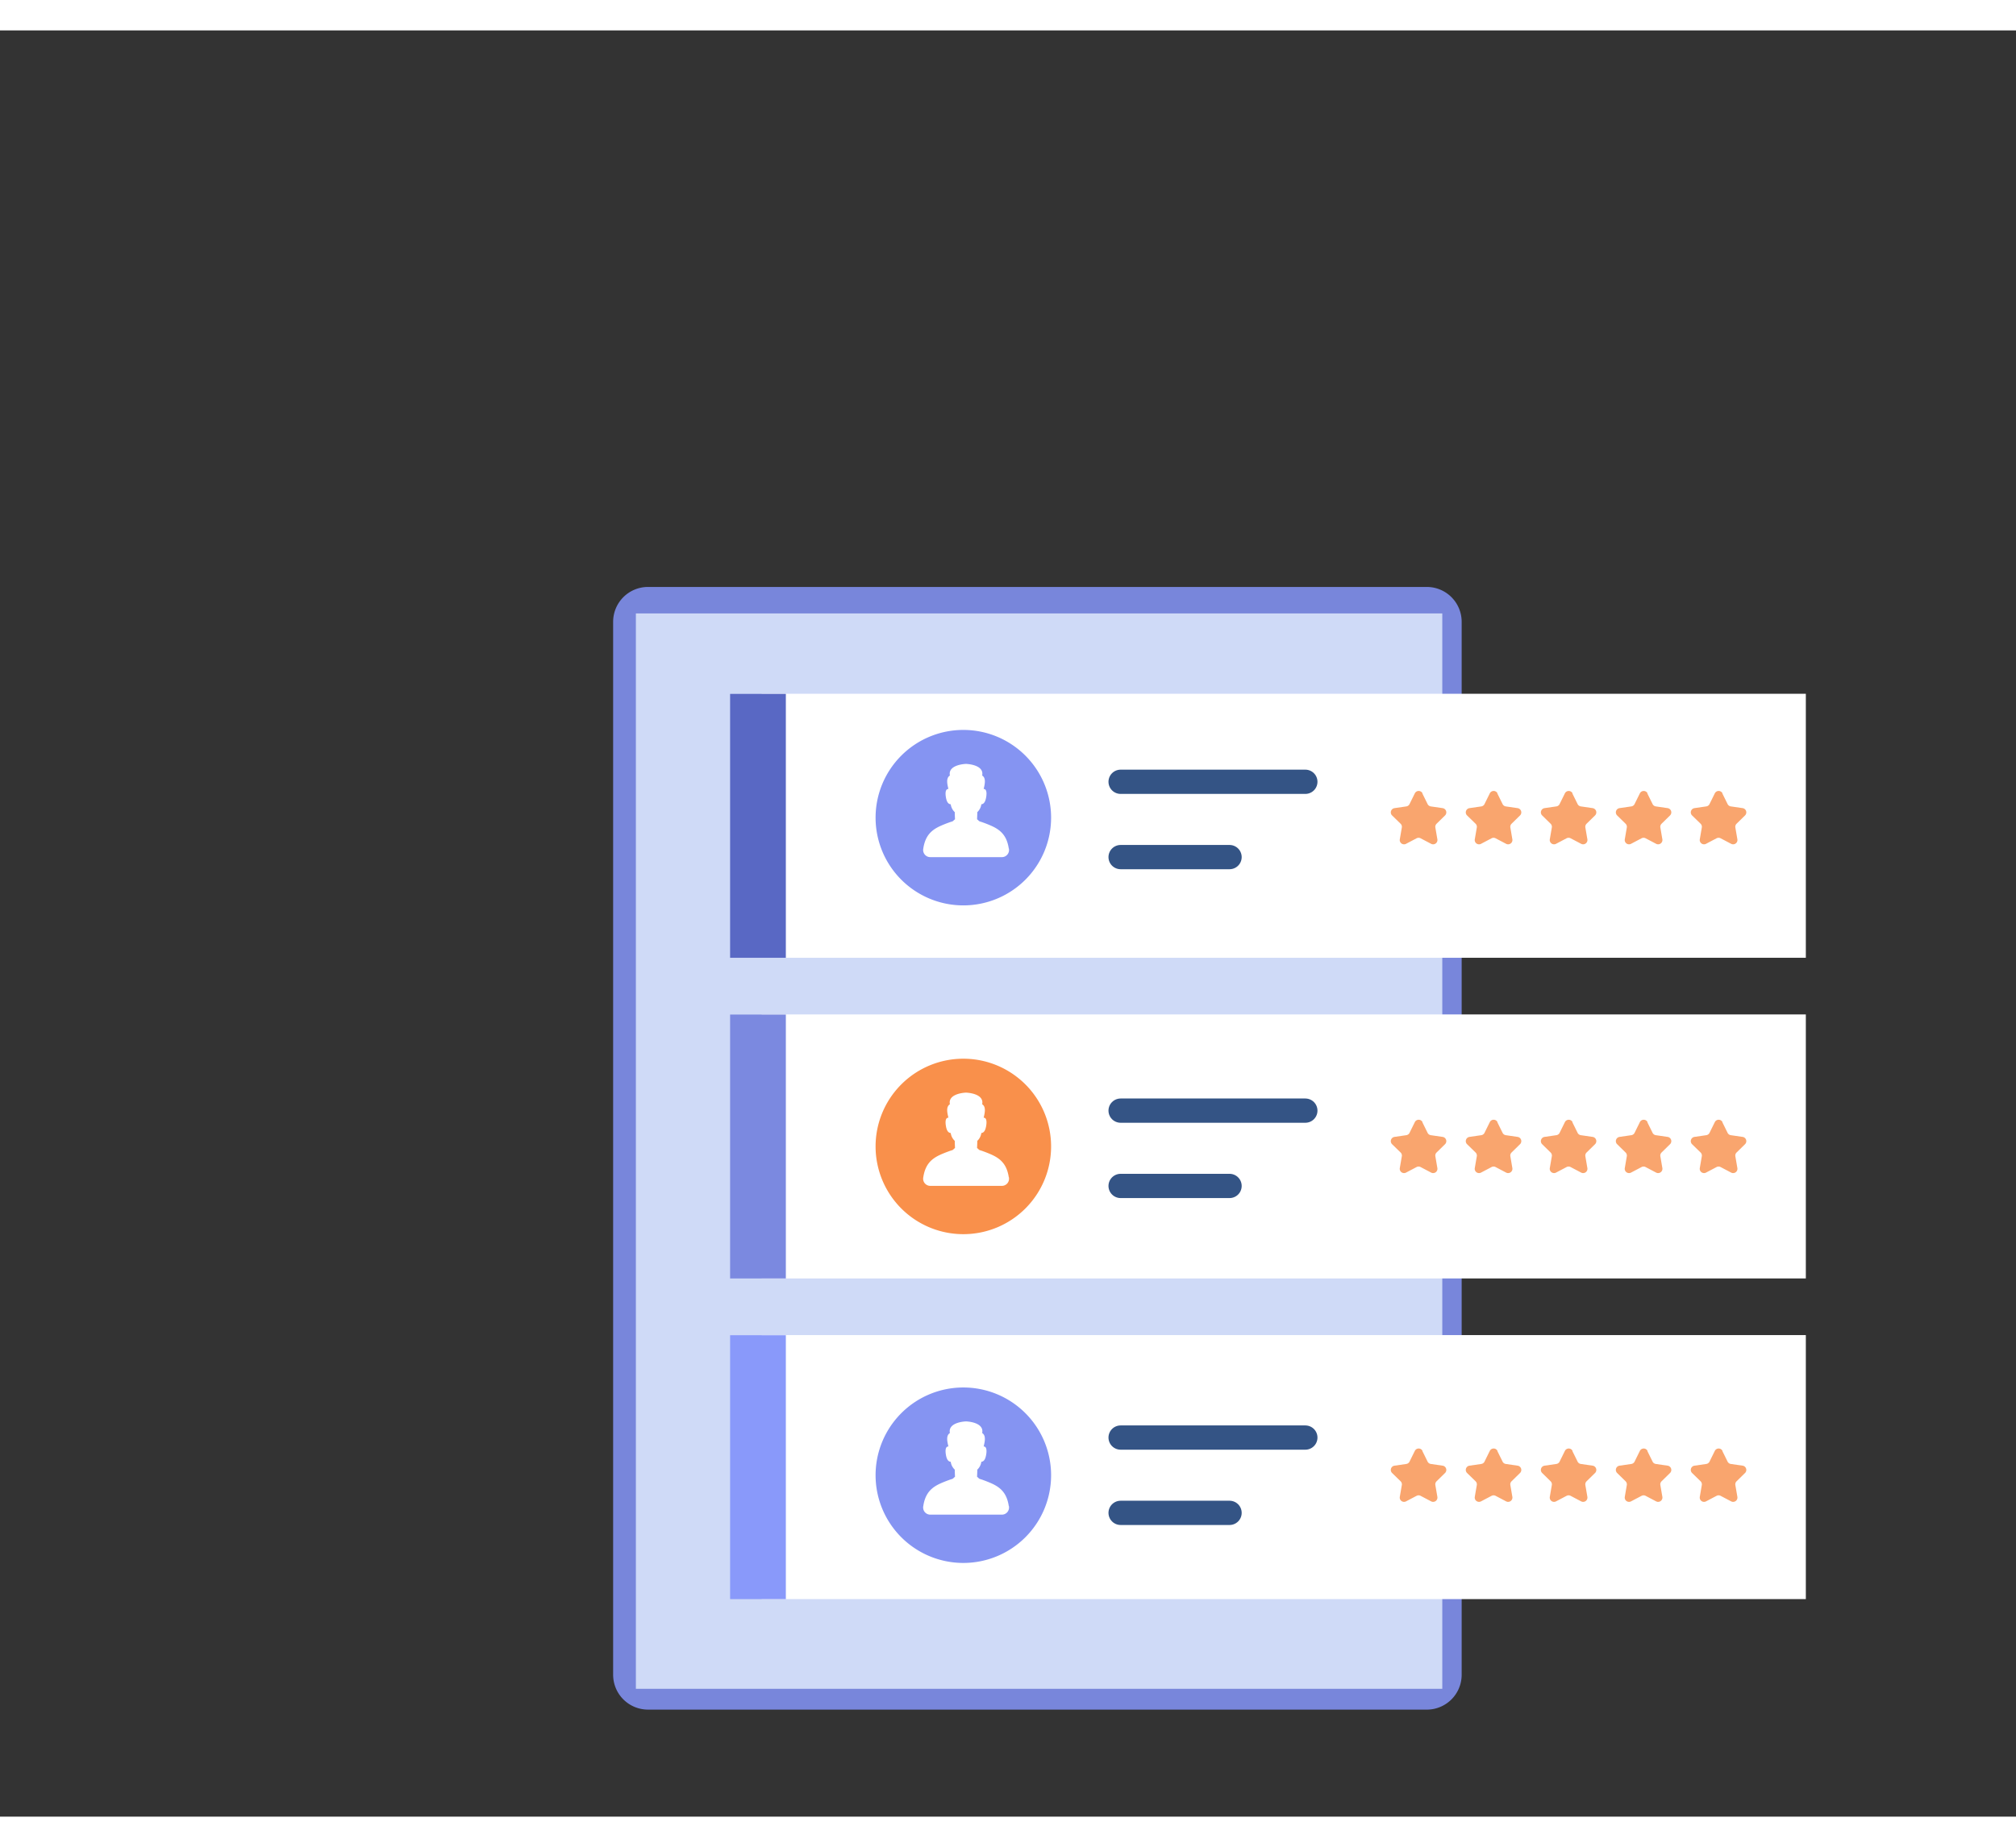 <svg xmlns="http://www.w3.org/2000/svg" width="226.168" height="207.267"
    viewBox="0 0 166.168 147.267">
    <rect x="0" y="0" width="166.168" height="147.267" fill="#333333" stroke="none"/>
    <g id="Group_1668" data-name="Group 1668" transform="translate(10)">
        <path id="Path_1852" data-name="Path 1852"
            d="M528.452,511.456H464.261a2.874,2.874,0,0,1-2.874-2.874V421.772a2.874,2.874,0,0,1,2.874-2.874h64.191a2.874,2.874,0,0,1,2.874,2.874v86.811a2.874,2.874,0,0,1-2.874,2.874"
            transform="translate(-420.849 -373.014)" fill="#7886db" />
        <path id="Path_1853" data-name="Path 1853" d="M0,0H66.468V88.66H0Z"
            transform="translate(42.412 48.067)" fill="#cfdaf7" />
        <rect id="Rectangle_1237" data-name="Rectangle 1237" width="86.064" height="21.766"
            transform="translate(52.781 54.691)" fill="#fff" />
        <rect id="Rectangle_1238" data-name="Rectangle 1238" width="4.594" height="21.757"
            transform="translate(50.179 54.701)" fill="#5968c4" />
        <rect id="Rectangle_1239" data-name="Rectangle 1239" width="86.064" height="21.766"
            transform="translate(52.781 81.128)" fill="#fff" />
        <rect id="Rectangle_1240" data-name="Rectangle 1240" width="4.594" height="21.757"
            transform="translate(50.179 81.138)" fill="#7b89e0" />
        <rect id="Rectangle_1241" data-name="Rectangle 1241" width="86.064" height="21.766"
            transform="translate(52.781 107.565)" fill="#fff" />
        <rect id="Rectangle_1242" data-name="Rectangle 1242" width="4.594" height="21.757"
            transform="translate(50.179 107.575)" fill="#8999fa" />
        <path id="Path_1854" data-name="Path 1854"
            d="M1049.021,572.645l.436.883a.354.354,0,0,0,.266.194l.974.142a.354.354,0,0,1,.2.6l-.7.687a.354.354,0,0,0-.1.313l.166.97a.354.354,0,0,1-.513.373l-.871-.458a.353.353,0,0,0-.329,0l-.871.458a.354.354,0,0,1-.513-.373l.167-.97a.353.353,0,0,0-.1-.313l-.705-.687a.354.354,0,0,1,.2-.6l.974-.142a.353.353,0,0,0,.266-.194l.436-.883a.354.354,0,0,1,.635,0"
            transform="translate(-941.788 -509.744)" fill="#f9a56e" />
        <path id="Path_1855" data-name="Path 1855"
            d="M1105.455,572.645l.436.883a.354.354,0,0,0,.266.194l.974.142a.354.354,0,0,1,.2.6l-.7.687a.353.353,0,0,0-.1.313l.166.97a.354.354,0,0,1-.513.373l-.871-.458a.354.354,0,0,0-.329,0l-.871.458a.354.354,0,0,1-.513-.373l.166-.97a.354.354,0,0,0-.1-.313l-.705-.687a.354.354,0,0,1,.2-.6l.974-.142a.354.354,0,0,0,.266-.194l.436-.883a.354.354,0,0,1,.635,0"
            transform="translate(-992.041 -509.744)" fill="#f9a56e" />
        <path id="Path_1856" data-name="Path 1856"
            d="M1161.891,572.646l.436.883a.353.353,0,0,0,.266.193l.974.142a.354.354,0,0,1,.2.6l-.7.687a.354.354,0,0,0-.1.313l.166.97a.354.354,0,0,1-.513.373l-.871-.458a.355.355,0,0,0-.329,0l-.871.458a.354.354,0,0,1-.513-.373l.167-.97a.354.354,0,0,0-.1-.313l-.7-.687a.354.354,0,0,1,.2-.6l.974-.142a.353.353,0,0,0,.266-.193l.436-.883a.354.354,0,0,1,.634,0"
            transform="translate(-1042.294 -509.745)" fill="#f9a56e" />
        <path id="Path_1857" data-name="Path 1857"
            d="M1218.325,572.646l.436.883a.353.353,0,0,0,.266.193l.974.142a.354.354,0,0,1,.2.6l-.7.687a.353.353,0,0,0-.1.313l.166.97a.354.354,0,0,1-.513.373l-.871-.458a.355.355,0,0,0-.329,0l-.871.458a.354.354,0,0,1-.513-.373l.166-.97a.354.354,0,0,0-.1-.313l-.7-.687a.354.354,0,0,1,.2-.6l.974-.142a.353.353,0,0,0,.266-.193l.436-.883a.354.354,0,0,1,.634,0"
            transform="translate(-1092.547 -509.745)" fill="#f9a56e" />
        <path id="Path_1858" data-name="Path 1858"
            d="M1274.76,572.646l.436.883a.353.353,0,0,0,.266.193l.974.142a.354.354,0,0,1,.2.6l-.7.687a.353.353,0,0,0-.1.313l.167.97a.354.354,0,0,1-.513.373l-.872-.458a.354.354,0,0,0-.329,0l-.871.458a.354.354,0,0,1-.513-.373l.166-.97a.353.353,0,0,0-.1-.313l-.705-.687a.354.354,0,0,1,.2-.6l.974-.142a.354.354,0,0,0,.266-.193l.436-.883a.354.354,0,0,1,.635,0"
            transform="translate(-1142.8 -509.745)" fill="#f9a56e" />
        <path id="Path_1859" data-name="Path 1859"
            d="M1049.021,820.108l.436.883a.354.354,0,0,0,.266.193l.974.142a.354.354,0,0,1,.2.6l-.7.687a.354.354,0,0,0-.1.313l.166.97a.354.354,0,0,1-.513.373l-.871-.458a.353.353,0,0,0-.329,0l-.871.458a.354.354,0,0,1-.513-.373l.167-.97a.353.353,0,0,0-.1-.313l-.705-.687a.354.354,0,0,1,.2-.6l.974-.142a.353.353,0,0,0,.266-.193l.436-.883a.354.354,0,0,1,.635,0"
            transform="translate(-941.788 -730.101)" fill="#f9a56e" />
        <path id="Path_1860" data-name="Path 1860"
            d="M1105.455,820.108l.436.883a.353.353,0,0,0,.266.193l.974.142a.354.354,0,0,1,.2.6l-.7.687a.353.353,0,0,0-.1.313l.166.97a.354.354,0,0,1-.513.373l-.871-.458a.353.353,0,0,0-.329,0l-.871.458a.354.354,0,0,1-.513-.373l.166-.97a.354.354,0,0,0-.1-.313l-.705-.687a.354.354,0,0,1,.2-.6l.974-.142a.354.354,0,0,0,.266-.193l.436-.883a.354.354,0,0,1,.635,0"
            transform="translate(-992.041 -730.101)" fill="#f9a56e" />
        <path id="Path_1861" data-name="Path 1861"
            d="M1161.891,820.108l.436.883a.354.354,0,0,0,.266.193l.974.142a.354.354,0,0,1,.2.6l-.7.687a.354.354,0,0,0-.1.313l.166.97a.354.354,0,0,1-.513.373l-.871-.458a.354.354,0,0,0-.329,0l-.871.458a.354.354,0,0,1-.513-.373l.167-.97a.354.354,0,0,0-.1-.313l-.7-.687a.354.354,0,0,1,.2-.6l.974-.142a.354.354,0,0,0,.266-.193l.436-.883a.354.354,0,0,1,.634,0"
            transform="translate(-1042.294 -730.101)" fill="#f9a56e" />
        <path id="Path_1862" data-name="Path 1862"
            d="M1218.325,820.108l.436.883a.354.354,0,0,0,.266.193l.974.142a.354.354,0,0,1,.2.6l-.7.687a.353.353,0,0,0-.1.313l.166.97a.354.354,0,0,1-.513.373l-.871-.458a.355.355,0,0,0-.329,0l-.871.458a.354.354,0,0,1-.513-.373l.166-.97a.354.354,0,0,0-.1-.313l-.7-.687a.354.354,0,0,1,.2-.6l.974-.142a.354.354,0,0,0,.266-.193l.436-.883a.354.354,0,0,1,.634,0"
            transform="translate(-1092.547 -730.101)" fill="#f9a56e" />
        <path id="Path_1863" data-name="Path 1863"
            d="M1274.76,820.108l.436.883a.353.353,0,0,0,.266.193l.974.142a.354.354,0,0,1,.2.6l-.7.687a.353.353,0,0,0-.1.313l.167.97a.354.354,0,0,1-.513.373l-.872-.458a.354.354,0,0,0-.329,0l-.871.458a.354.354,0,0,1-.513-.373l.166-.97a.353.353,0,0,0-.1-.313l-.705-.687a.354.354,0,0,1,.2-.6l.974-.142a.354.354,0,0,0,.266-.193l.436-.883a.354.354,0,0,1,.635,0"
            transform="translate(-1142.8 -730.101)" fill="#f9a56e" />
        <path id="Path_1864" data-name="Path 1864"
            d="M1049.021,1067.57l.436.883a.354.354,0,0,0,.266.193l.974.142a.354.354,0,0,1,.2.6l-.7.687a.354.354,0,0,0-.1.313l.166.97a.354.354,0,0,1-.513.373l-.871-.458a.354.354,0,0,0-.329,0l-.871.458a.354.354,0,0,1-.513-.373l.167-.97a.353.353,0,0,0-.1-.313l-.705-.687a.354.354,0,0,1,.2-.6l.974-.142a.354.354,0,0,0,.266-.193l.436-.883a.354.354,0,0,1,.635,0"
            transform="translate(-941.788 -950.457)" fill="#f9a56e" />
        <path id="Path_1865" data-name="Path 1865"
            d="M1105.455,1067.57l.436.883a.353.353,0,0,0,.266.193l.974.142a.354.354,0,0,1,.2.6l-.7.687a.353.353,0,0,0-.1.313l.166.97a.354.354,0,0,1-.513.373l-.871-.458a.354.354,0,0,0-.329,0l-.871.458a.354.354,0,0,1-.513-.373l.166-.97a.354.354,0,0,0-.1-.313l-.705-.687a.354.354,0,0,1,.2-.6l.974-.142a.354.354,0,0,0,.266-.193l.436-.883a.354.354,0,0,1,.635,0"
            transform="translate(-992.041 -950.457)" fill="#f9a56e" />
        <path id="Path_1866" data-name="Path 1866"
            d="M1161.891,1067.57l.436.883a.353.353,0,0,0,.266.193l.974.142a.354.354,0,0,1,.2.6l-.7.687a.354.354,0,0,0-.1.313l.166.97a.354.354,0,0,1-.513.373l-.871-.458a.355.355,0,0,0-.329,0l-.871.458a.354.354,0,0,1-.513-.373l.167-.97a.354.354,0,0,0-.1-.313l-.7-.687a.354.354,0,0,1,.2-.6l.974-.142a.353.353,0,0,0,.266-.193l.436-.883a.354.354,0,0,1,.634,0"
            transform="translate(-1042.294 -950.457)" fill="#f9a56e" />
        <path id="Path_1867" data-name="Path 1867"
            d="M1218.325,1067.57l.436.883a.353.353,0,0,0,.266.193l.974.142a.354.354,0,0,1,.2.6l-.7.687a.353.353,0,0,0-.1.313l.166.97a.354.354,0,0,1-.513.373l-.871-.458a.355.355,0,0,0-.329,0l-.871.458a.354.354,0,0,1-.513-.373l.166-.97a.354.354,0,0,0-.1-.313l-.7-.687a.354.354,0,0,1,.2-.6l.974-.142a.353.353,0,0,0,.266-.193l.436-.883a.354.354,0,0,1,.634,0"
            transform="translate(-1092.547 -950.457)" fill="#f9a56e" />
        <path id="Path_1868" data-name="Path 1868"
            d="M1274.76,1067.57l.436.883a.354.354,0,0,0,.266.193l.974.142a.354.354,0,0,1,.2.6l-.7.687a.353.353,0,0,0-.1.313l.167.97a.354.354,0,0,1-.513.373l-.872-.458a.354.354,0,0,0-.329,0l-.871.458a.354.354,0,0,1-.513-.373l.166-.97a.353.353,0,0,0-.1-.313l-.705-.687a.354.354,0,0,1,.2-.6l.974-.142a.355.355,0,0,0,.266-.193l.436-.883a.354.354,0,0,1,.635,0"
            transform="translate(-1142.8 -950.457)" fill="#f9a56e" />
        <path id="Path_1869" data-name="Path 1869"
            d="M673.3,533.744a7.233,7.233,0,1,1-7.233-7.233,7.233,7.233,0,0,1,7.233,7.233"
            transform="translate(-596.664 -468.839)" fill="#8594f2" />
        <path id="Path_1870" data-name="Path 1870"
            d="M701.693,559c-.214-1.406-1.051-1.729-2.024-2.105h0l-.01,0a2.6,2.6,0,0,0-.27-.095v0l-.12-.041h0c-.063-.047-.136-.132-.189-.162.008-.2.019-.394.02-.59a1.087,1.087,0,0,0,.333-.649c.277-.017.359-.363.4-.6.031-.191.083-.668-.209-.661.078-.338.23-.894-.123-1.108.151-.736-.8-.933-1.33-.96-.525.026-1.481.224-1.33.96-.353.215-.2.77-.123,1.108-.293-.007-.24.47-.209.661.038.238.12.584.4.6a1.088,1.088,0,0,0,.333.649c0,.2.012.393.02.59-.053.03-.126.115-.189.162h0l-.12.041v0a2.6,2.6,0,0,0-.27.095l-.01,0h0c-.972.375-1.81.7-2.024,2.105a.589.589,0,0,0,.606.716h5.841a.589.589,0,0,0,.606-.716"
            transform="translate(-628.546 -491.557)" fill="#fff" />
        <path id="Path_1871" data-name="Path 1871"
            d="M673.3,781.206a7.233,7.233,0,1,1-7.233-7.233,7.233,7.233,0,0,1,7.233,7.233"
            transform="translate(-596.664 -689.195)" fill="#f9904b" />
        <path id="Path_1872" data-name="Path 1872"
            d="M701.693,806.458c-.214-1.406-1.051-1.729-2.024-2.105h0l-.01,0a2.625,2.625,0,0,0-.27-.095v0l-.12-.041h0c-.063-.047-.136-.132-.189-.162.008-.2.019-.394.02-.59a1.087,1.087,0,0,0,.333-.649c.277-.017.359-.363.4-.6.031-.191.083-.668-.209-.661.078-.339.23-.894-.123-1.108.151-.736-.8-.933-1.33-.96-.525.026-1.481.224-1.33.96-.353.215-.2.769-.123,1.108-.293-.008-.24.47-.209.661.038.238.12.584.4.6a1.088,1.088,0,0,0,.333.649c0,.2.012.394.02.59-.053.03-.126.115-.189.162h0l-.12.041v0a2.626,2.626,0,0,0-.27.095l-.01,0h0c-.972.375-1.81.7-2.024,2.105a.589.589,0,0,0,.606.716h5.841a.589.589,0,0,0,.606-.716"
            transform="translate(-628.546 -711.913)" fill="#fff" />
        <path id="Path_1873" data-name="Path 1873"
            d="M673.3,1028.669a7.233,7.233,0,1,1-7.233-7.233,7.233,7.233,0,0,1,7.233,7.233"
            transform="translate(-596.664 -909.552)" fill="#8594f2" />
        <path id="Path_1874" data-name="Path 1874"
            d="M701.693,1053.921c-.214-1.406-1.051-1.729-2.024-2.105h0l-.01,0a2.584,2.584,0,0,0-.27-.095v0l-.12-.041h0c-.063-.047-.136-.132-.189-.162.008-.2.019-.394.02-.59a1.086,1.086,0,0,0,.333-.649c.277-.017.359-.364.4-.6.031-.191.083-.668-.209-.661.078-.338.23-.894-.123-1.108.151-.736-.8-.933-1.33-.96-.525.026-1.481.224-1.33.96-.353.215-.2.77-.123,1.108-.293-.007-.24.47-.209.661.038.238.12.584.4.6a1.087,1.087,0,0,0,.333.649c0,.2.012.394.02.59-.053.03-.126.115-.189.162h0l-.12.041v0a2.584,2.584,0,0,0-.27.095l-.01,0h0c-.972.375-1.81.7-2.024,2.105a.589.589,0,0,0,.606.716h5.841a.589.589,0,0,0,.606-.716"
            transform="translate(-628.546 -932.27)" fill="#fff" />
        <line id="Line_125" data-name="Line 125" x2="15.226" transform="translate(82.366 61.947)"
            fill="none" stroke="#345485" stroke-linecap="round" stroke-linejoin="round"
            stroke-width="2" />
        <line id="Line_126" data-name="Line 126" x2="8.979" transform="translate(82.366 68.156)"
            fill="none" stroke="#345485" stroke-linecap="round" stroke-linejoin="round"
            stroke-width="2" />
        <line id="Line_127" data-name="Line 127" x2="15.226" transform="translate(82.366 89.059)"
            fill="none" stroke="#345485" stroke-linecap="round" stroke-linejoin="round"
            stroke-width="2" />
        <line id="Line_128" data-name="Line 128" x2="8.979" transform="translate(82.366 95.268)"
            fill="none" stroke="#345485" stroke-linecap="round" stroke-linejoin="round"
            stroke-width="2" />
        <line id="Line_129" data-name="Line 129" x2="15.226" transform="translate(82.366 116.013)"
            fill="none" stroke="#345485" stroke-linecap="round" stroke-linejoin="round"
            stroke-width="2" />
        <line id="Line_130" data-name="Line 130" x2="8.979" transform="translate(82.366 122.221)"
            fill="none" stroke="#345485" stroke-linecap="round" stroke-linejoin="round"
            stroke-width="2" />
        <rect id="Rectangle_1243" data-name="Rectangle 1243" width="166.168" height="147.267"
            transform="translate(-10)" fill="none" />
    </g>
</svg>
  